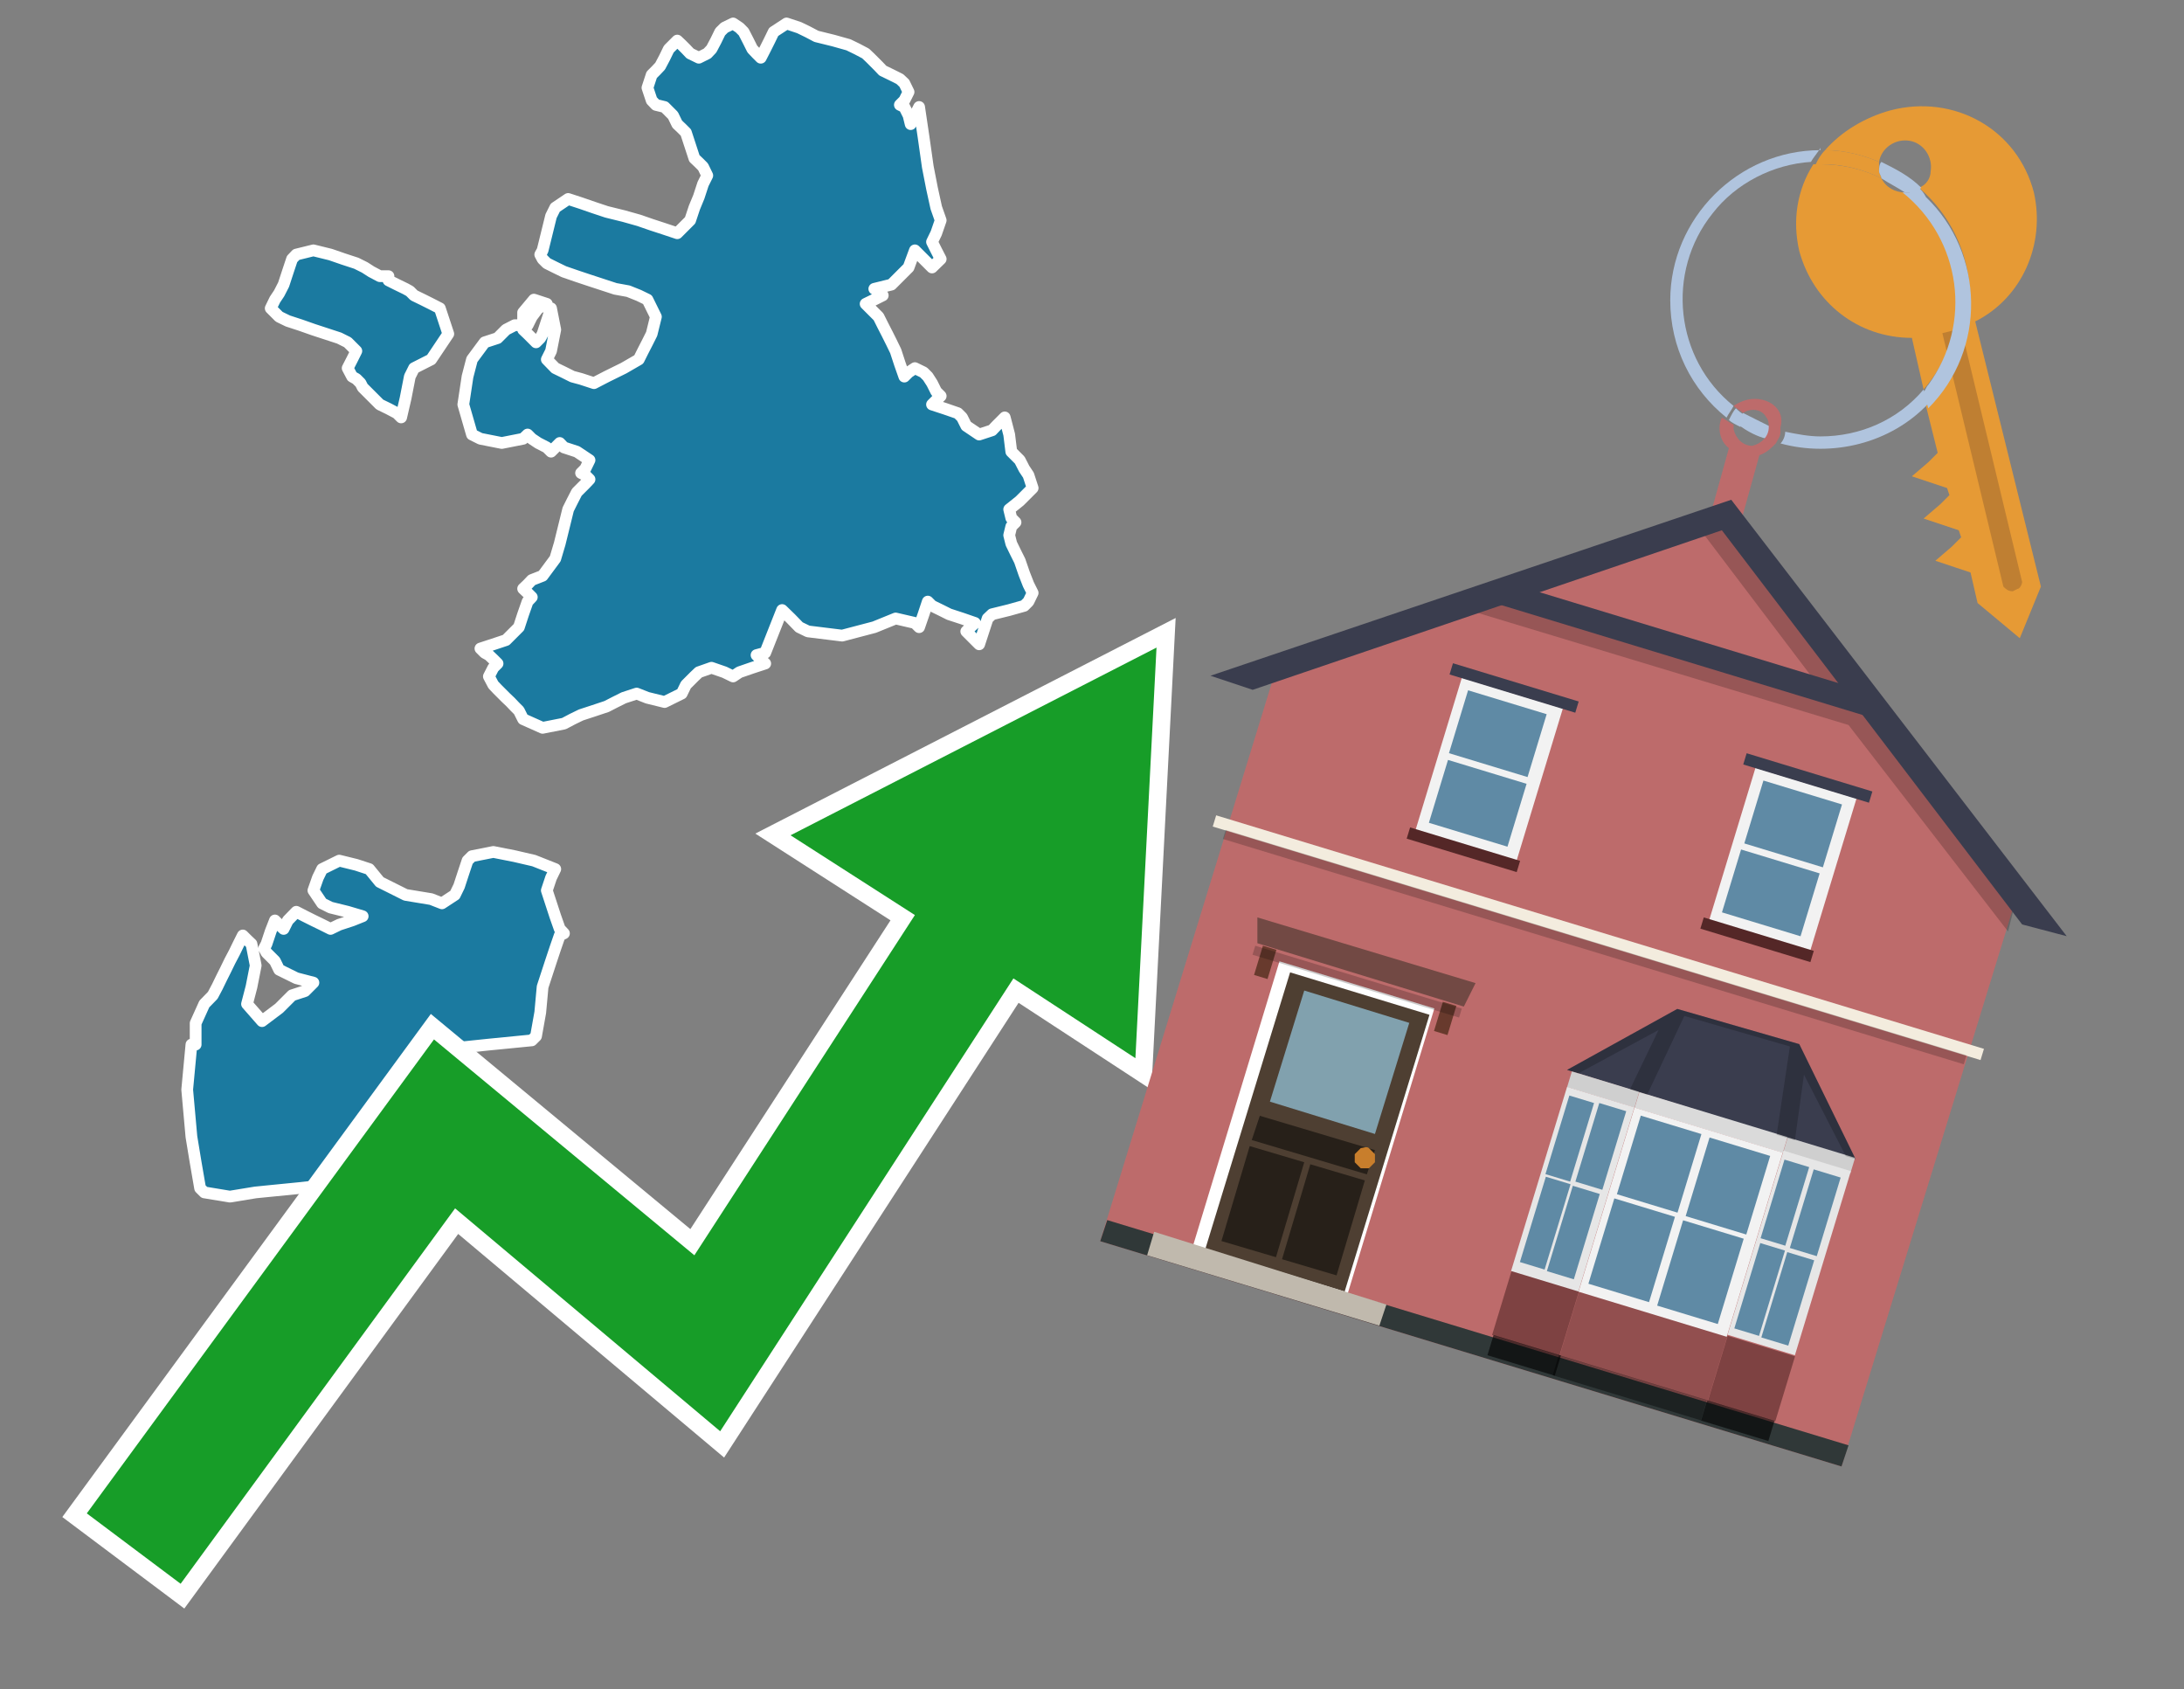 <?xml version="1.0" encoding="utf-8"?>
<!-- Generator: Adobe Illustrator 26.0.3, SVG Export Plug-In . SVG Version: 6.00 Build 0)  -->
<svg version="1.1" id="Text" xmlns="http://www.w3.org/2000/svg" xmlns:xlink="http://www.w3.org/1999/xlink" x="0px" y="0px"
	 width="93.1px" height="72px" viewBox="0 0 93.1 72" style="enable-background:new 0 0 93.1 72;" xml:space="preserve">
<rect x="0" y="0" width="93.1" height="72" fill="#808080" stroke="none"/>
<style type="text/css">
	.st0{fill:#1B7AA0;stroke:#FFFFFF;stroke-width:0.5;stroke-linejoin:round;}
	.st1{fill:none;stroke:#FFFFFF;stroke-width:1.5;stroke-miterlimit:10;}
	.st2{fill:#179D28;}
	.st3{fill:#E69A35;}
	.st4{fill:#B0C4DE;}
	.st5{fill:#BD6B6B;}
	.st6{fill:#BF7F32;}
	.st7{fill-rule:evenodd;clip-rule:evenodd;fill:#BD6B6B;}
	.st8{fill-rule:evenodd;clip-rule:evenodd;fill:#303838;}
	.st9{fill-rule:evenodd;clip-rule:evenodd;fill:#F3ECDE;}
	.st10{opacity:0.2;fill-rule:evenodd;clip-rule:evenodd;}
	.st11{fill-rule:evenodd;clip-rule:evenodd;fill:#3A3D4E;}
	.st12{fill:#724944;}
	.st13{fill-rule:evenodd;clip-rule:evenodd;fill:#FFFFFF;}
	.st14{fill:#4E3F32;}
	.st15{fill:#81A1AE;}
	.st16{fill:#272019;}
	.st17{fill:#C87E2C;}
	.st18{fill-rule:evenodd;clip-rule:evenodd;fill:#C0B9AD;}
	.st19{fill:#683A2D;}
	.st20{opacity:0.2;}
	.st21{opacity:0.6;fill-rule:evenodd;clip-rule:evenodd;fill:#542727;}
	.st22{opacity:0.4;fill-rule:evenodd;clip-rule:evenodd;fill:#542727;}
	.st23{opacity:0.6;fill-rule:evenodd;clip-rule:evenodd;}
	.st24{opacity:0.4;fill-rule:evenodd;clip-rule:evenodd;}
	.st25{fill-rule:evenodd;clip-rule:evenodd;fill:#CFCFCF;}
	.st26{fill-rule:evenodd;clip-rule:evenodd;fill:#DADADA;}
	.st27{fill-rule:evenodd;clip-rule:evenodd;fill:#E6E6E6;}
	.st28{fill-rule:evenodd;clip-rule:evenodd;fill:#F2F2F2;}
	.st29{fill-rule:evenodd;clip-rule:evenodd;fill:#5F8AA5;}
	.st30{opacity:0.2;clip-path:url(#SVGID_00000075153797737028568380000000229847302129778351_);}
	.st31{fill-rule:evenodd;clip-rule:evenodd;fill:#542727;}
</style>
<path class="st0" d="M8.34,43.61L8.71,42.79L9.07,42.42L9.26,42.06L9.44,41.69L9.62,41.33L9.8,40.96L9.99,40.6L10.17,40.23L10.35,39.87L10.53,40.05L10.72,40.23L10.9,41.15L10.72,42.06L10.53,42.79L11.17,43.52L11.9,42.97L12.45,42.42L13.0,42.24L13.18,42.06L13.36,41.88L12.63,41.69L11.9,41.33L11.72,40.96L11.54,40.78L11.36,40.6L11.26,40.42L11.36,40.23L11.54,39.69L11.72,39.23L11.9,39.41L12.09,39.59L12.27,39.23L12.63,38.86L13.0,39.05L13.36,39.23L13.73,39.41L14.09,39.59L14.46,39.41L15.01,39.23L15.46,39.05L14.82,38.86L14.09,38.68L13.73,38.5L13.36,37.95L13.55,37.41L13.73,37.04L14.46,36.68L15.19,36.86L15.74,37.04L16.19,37.59L17.29,38.14L18.38,38.32L18.84,38.5L19.39,38.14L19.57,37.77L19.75,37.22L19.93,36.68L20.12,36.49L21.03,36.31L21.94,36.49L22.76,36.68L23.67,37.04L23.49,37.41L23.31,37.95L23.49,38.5L23.67,39.05L23.86,39.59L24.04,39.78L23.86,39.87L23.67,40.42L23.49,40.96L23.31,41.51L23.13,42.06L23.03,43.15L22.85,44.16L22.67,44.34L20.84,44.52L19.11,44.7L18.93,44.89L18.75,44.7L18.56,44.52L18.38,44.7L18.2,44.89L18.02,45.25L18.2,45.62L18.38,46.16L18.2,46.71L18.02,47.26L18.2,47.72L18.38,47.44L18.56,47.08L18.75,47.26L18.93,47.44L19.11,47.08L18.93,46.71L18.75,46.53L18.93,46.35L19.11,46.16L19.66,45.98L20.12,46.16L20.66,46.35L21.21,46.53L21.03,46.71L20.84,47.08L21.03,47.44L21.21,48.08L21.39,48.81L21.57,48.99L21.39,49.18L21.21,49.72L20.84,50.27L20.48,49.91L20.12,49.54L19.75,49.36L18.66,49.18L17.65,49.72L16.56,50.27L15.46,50.45L15.19,50.64L14.82,50.45L14.64,50.27L14.46,50.45L12.72,50.64L10.9,50.82L9.8,51.0L8.71,50.82L8.53,50.64L8.34,49.54L8.16,48.45L7.98,46.44L8.16,44.52L8.34,44.52ZM22.3,14.05L22.49,14.23L22.67,14.41L22.85,14.59L23.03,14.41L23.13,14.23L23.31,13.68L23.49,13.14L23.67,14.05L23.49,14.96L23.31,15.32L23.67,15.69L24.04,15.87L24.4,16.05L24.77,16.15L25.32,16.33L25.86,16.05L26.59,15.69L27.23,15.32L27.41,14.96L27.6,14.59L27.78,14.23L27.96,13.5L27.6,12.77L27.23,12.59L26.78,12.41L26.23,12.31L25.68,12.13L25.13,11.95L24.59,11.77L24.04,11.58L23.67,11.4L23.31,11.22L23.13,11.04L23.03,10.85L23.13,10.67L23.31,9.94L23.49,9.21L23.67,8.85L24.22,8.48L24.77,8.66L25.32,8.85L25.86,9.03L26.59,9.21L27.23,9.39L27.78,9.58L28.33,9.76L28.87,9.94L29.42,9.39L29.6,8.85L29.79,8.39L29.97,7.84L30.15,7.48L29.97,7.11L29.79,6.93L29.6,6.75L29.42,6.2L29.24,5.65L29.06,5.47L28.87,5.29L28.69,4.92L28.33,4.56L27.96,4.47L27.78,4.28L27.6,3.74L27.78,3.19L27.96,3.01L28.14,2.82L28.33,2.46L28.51,2.09L28.69,1.91L28.87,1.73L29.06,1.91L29.24,2.09L29.42,2.28L29.79,2.46L30.15,2.28L30.33,2.09L30.52,1.73L30.7,1.36L30.88,1.18L31.25,1.0L31.52,1.18L31.7,1.36L31.89,1.73L32.07,2.09L32.25,2.28L32.43,2.46L32.62,2.09L32.8,1.73L32.98,1.36L33.53,1.0L34.07,1.18L34.44,1.36L34.8,1.55L35.53,1.73L36.17,1.91L36.54,2.09L36.9,2.28L37.09,2.46L37.27,2.64L37.45,2.82L37.63,3.01L38.0,3.19L38.36,3.37L38.55,3.55L38.73,3.92L38.55,4.28L38.36,4.47L38.55,4.56L38.73,4.92L38.82,5.29L39.0,4.92L39.18,4.56L39.37,5.84L39.55,7.11L39.73,8.03L39.91,8.85L40.1,9.39L39.91,9.94L39.73,10.31L39.91,10.67L40.1,11.04L39.73,11.4L39.37,11.04L39.0,10.67L38.73,11.4L38.0,12.13L37.27,12.31L37.45,12.41L37.63,12.59L37.27,12.77L36.9,12.95L37.09,13.14L37.27,13.32L37.45,13.5L37.63,13.86L37.82,14.23L38.0,14.59L38.18,14.96L38.36,15.51L38.55,16.05L38.73,15.87L39.0,15.69L39.37,15.87L39.55,16.05L39.73,16.33L39.91,16.69L40.1,16.88L39.91,17.06L39.73,17.24L40.28,17.42L40.83,17.61L41.01,17.79L41.19,18.15L41.74,18.52L42.29,18.34L42.47,18.15L42.65,17.97L42.83,17.79L43.02,18.52L43.11,19.25L43.29,19.43L43.47,19.61L43.66,19.98L43.84,20.25L44.02,20.8L43.47,21.35L43.02,21.71L43.11,22.08L43.29,22.26L43.11,22.44L43.02,22.81L43.11,23.17L43.29,23.54L43.47,23.9L43.66,24.45L43.84,24.91L44.02,25.27L43.84,25.64L43.66,25.82L43.02,26.0L42.29,26.18L42.1,26.36L41.92,26.91L41.74,27.46L41.56,27.28L41.37,27.09L41.19,26.91L41.37,26.73L41.56,26.55L41.01,26.36L40.46,26.18L40.1,26.0L39.73,25.82L39.55,25.64L39.37,26.18L39.18,26.73L39.0,26.55L38.18,26.36L37.27,26.73L35.9,27.09L34.44,26.91L34.07,26.73L33.71,26.36L33.34,26.0L32.98,26.91L32.62,27.82L32.25,27.92L32.43,28.1L32.62,28.28L32.07,28.46L31.52,28.65L31.25,28.83L30.88,28.65L30.33,28.46L29.79,28.65L29.6,28.83L29.42,29.01L29.24,29.19L29.06,29.56L28.33,29.92L27.6,29.74L27.14,29.56L26.59,29.74L26.23,29.92L25.86,30.11L25.32,30.29L24.77,30.47L24.4,30.65L24.04,30.84L23.13,31.02L22.3,30.65L22.12,30.29L21.94,30.11L21.76,29.92L21.57,29.74L21.39,29.56L21.21,29.38L21.03,29.19L20.84,28.83L21.03,28.46L21.21,28.28L21.03,28.1L20.84,27.92L20.66,27.82L20.48,27.64L21.03,27.46L21.57,27.28L21.76,27.09L21.94,26.91L22.12,26.73L22.3,26.18L22.49,25.64L22.67,25.45L22.49,25.27L22.3,25.09L22.49,24.91L22.67,24.72L23.13,24.54L23.67,23.81L23.86,23.17L24.04,22.44L24.22,21.71L24.4,21.35L24.59,20.98L24.77,20.8L24.95,20.62L25.13,20.43L24.95,20.25L24.77,20.16L24.95,19.98L25.13,19.61L24.59,19.25L24.04,19.07L23.86,18.88L23.67,19.07L23.49,19.25L23.31,19.07L22.94,18.88L22.67,18.7L22.49,18.52L22.3,18.7L21.39,18.88L20.48,18.7L20.12,18.52L19.75,17.24L19.93,16.05L20.12,15.32L20.66,14.59L21.21,14.41L21.39,14.23L21.57,14.05L21.94,13.86L22.3,13.86ZM16.56,11.95L16.92,12.13L17.29,12.31L17.47,12.41L17.65,12.59L18.02,12.77L18.38,12.95L18.75,13.14L19.11,14.23L18.38,15.32L17.65,15.69L17.47,16.05L17.29,16.97L17.1,17.79L16.92,17.61L16.56,17.42L16.19,17.24L16.01,17.06L15.83,16.88L15.64,16.69L15.46,16.51L15.37,16.33L15.19,16.15L15.01,16.05L14.82,15.69L15.01,15.32L15.19,14.96L14.82,14.59L14.46,14.41L13.91,14.23L13.36,14.05L12.82,13.86L12.27,13.68L11.9,13.5L11.54,13.14L11.72,12.77L11.9,12.5L12.09,12.13L12.27,11.58L12.45,11.04L12.63,10.85L13.36,10.67L14.09,10.85L14.64,11.04L15.19,11.22L15.55,11.4L15.83,11.58L16.19,11.77L16.56,11.77ZM22.3,13.32L22.76,12.77L23.31,12.95L22.94,13.14L22.67,13.5L22.49,13.86L22.3,13.86Z"/>
<polygon class="st1" points="49.3,27.6 33.7,35.6 39,39 29.6,53.5 18.5,44.3 3.7,64.5 7.7,67.5 19.4,51.5 30.7,61 43.2,41.7 
	48.4,45.1 "/>
<polygon class="st2" points="49.3,27.6 33.7,35.6 39,39 29.6,53.5 18.5,44.3 3.7,64.5 7.7,67.5 19.4,51.5 30.7,61 43.2,41.7 
	48.4,45.1 "/>
<path class="st3" d="M80.2,7.6c0-0.1-0.1-0.2-0.1-0.3c0-0.1,0-0.3,0-0.4c-0.7-0.3-1.5-0.5-2.3-0.5c-0.2,0.2-0.3,0.4-0.4,0.6
	c0.1,0,0.2,0,0.3,0C78.5,7,79.4,7.2,80.2,7.6z"/>
<path class="st4" d="M77.6,6.4c-3.5,0-6.4,2.9-6.4,6.4c0,2,0.9,3.8,2.4,5c0.1-0.2,0.2-0.3,0.3-0.5c-2.5-2-2.9-5.7-0.9-8.2
	c1-1.3,2.6-2.1,4.2-2.2c0.1-0.2,0.3-0.4,0.4-0.6V6.4z"/>
<path class="st3" d="M84.2,13.7c2-1,3-3.3,2.5-5.5C86,5.5,83.3,4,80.6,4.7c-1.1,0.3-2.1,0.9-2.8,1.7c0.8,0,1.6,0.2,2.3,0.5
	c0.1-0.6,0.7-1,1.3-0.9c0.6,0.1,1,0.7,0.9,1.3c0,0.3-0.2,0.6-0.5,0.7c2.7,2.3,2.9,6.4,0.6,9c-0.1,0.1-0.2,0.2-0.3,0.3l0.5,2
	l-0.4,0.4l-0.7,0.6l0.9,0.3l0.6,0.2l0.1,0.3l-0.4,0.4L82,22.1l0.9,0.3l0.6,0.2l0.1,0.3l-0.4,0.4l-0.7,0.6l0.9,0.3l0.6,0.2l0.3,1.3
	l1.8,1.5L87,25L84.2,13.7z"/>
<path class="st3" d="M81.2,8.2c-0.4,0-0.8-0.2-1-0.6C79.4,7.2,78.5,7,77.6,7c-0.1,0-0.2,0-0.3,0c-0.7,1.1-0.9,2.4-0.6,3.7
	c0.6,2.2,2.5,3.7,4.8,3.7l0.5,2.2c2.1-2.4,1.9-6.1-0.6-8.2C81.3,8.3,81.2,8.3,81.2,8.2z"/>
<path class="st4" d="M74.1,18.1c0.4,0.3,0.8,0.5,1.2,0.6c0.1-0.1,0.2-0.3,0.2-0.5l0,0c-0.4-0.2-0.8-0.4-1.2-0.6
	C74.2,17.8,74.1,17.9,74.1,18.1z"/>
<path class="st4" d="M74.4,17.7c-0.2-0.1-0.3-0.2-0.4-0.3c-0.1,0.1-0.2,0.3-0.3,0.5c0.1,0.1,0.3,0.2,0.5,0.3
	C74.1,17.9,74.2,17.8,74.4,17.7z"/>
<path class="st5" d="M74.8,17c-0.3,0-0.6,0.1-0.9,0.3c0.1,0.1,0.3,0.2,0.4,0.3c0.3-0.2,0.8-0.2,1,0.2c0.1,0.1,0.1,0.3,0.1,0.4l0,0
	c0,0.4-0.3,0.7-0.7,0.8c-0.4,0-0.7-0.3-0.8-0.7c0,0,0,0,0-0.1v-0.1c-0.2-0.1-0.3-0.2-0.5-0.3c-0.2,0.4-0.1,1,0.3,1.3l-1,3.6L74,23
	l1-3.6c0.3-0.1,0.5-0.3,0.7-0.5c0.1-0.2,0.2-0.3,0.2-0.5c0-0.1,0-0.1,0-0.2C76.1,17.5,75.5,17,74.8,17z"/>
<path class="st6" d="M86,25.1l-0.2,0.1c-0.2,0-0.3-0.1-0.4-0.2l0,0l-2.6-10.8l0.8-0.2l2.6,10.8C86.2,24.9,86.1,25.1,86,25.1L86,25.1
	z"/>
<path class="st4" d="M80.1,7.3c0,0.1,0.1,0.2,0.1,0.3c0.3,0.2,0.7,0.4,1,0.6c0.1,0,0.2,0,0.3,0c0.1,0,0.3-0.1,0.4-0.2
	c-0.5-0.5-1.1-0.8-1.7-1.1C80.1,7,80.1,7.2,80.1,7.3z"/>
<path class="st4" d="M77.6,18.6c-0.5,0-1-0.1-1.5-0.2c0,0.2-0.1,0.4-0.2,0.5c2.2,0.6,4.7,0,6.3-1.7L82,16.6
	C80.9,17.9,79.3,18.6,77.6,18.6z"/>
<path class="st4" d="M81.8,8c-0.1,0.1-0.2,0.1-0.4,0.2c-0.1,0-0.2,0-0.3,0c2.5,2,3,5.6,1.1,8.2c-0.1,0.1-0.1,0.2-0.2,0.3l0.2,0.7
	c2.5-2.5,2.4-6.6-0.1-9C82,8.2,81.9,8.1,81.8,8L81.8,8z"/>
<g>
	<polygon class="st7" points="86,38.1 73.6,22.1 54.4,28.5 46.9,52.9 78.5,62.5 	"/>
	<polygon class="st8" points="78.5,62.5 78.8,61.6 47.2,52 46.9,52.9 78.5,62.5 	"/>
	
		<rect x="51" y="39.7" transform="matrix(-0.957 -0.291 0.291 -0.957 121.681 98.014)" class="st9" width="34.2" height="0.5"/>
	
		<rect x="51.5" y="40.2" transform="matrix(-0.957 -0.291 0.291 -0.957 121.299 98.817)" class="st10" width="33" height="0.4"/>
	<path class="st10" d="M86.1,37.7l-4.1-5.4l0,0l0,0l-8.1-10.6l-1.4,0.9l5,6.6c-4.8-1.5-13.6-4.2-13.8-4.2l-2.1,0.7l17.2,5.2l6.8,8.8
		L86.1,37.7z"/>
	
		<rect x="63.4" y="27.2" transform="matrix(0.957 0.291 -0.291 0.957 11.183 -19.753)" class="st11" width="16.9" height="1"/>
	<polygon class="st11" points="88.1,39.9 73.8,21.3 51.6,28.8 53.4,29.4 73.4,22.6 86.2,39.4 	"/>
	<g>
		<polygon class="st12" points="53.6,39.1 62.9,41.9 62.4,42.9 53.6,40.2 		"/>
		
			<rect x="52.5" y="41.7" transform="matrix(-0.957 -0.291 0.291 -0.957 95.557 110.317)" class="st13" width="6.9" height="12.7"/>
		<g transform="matrix( 0.861, 0, 0, 0.861, 2148,666.7) ">
			<g>
				<g id="Symbol_9_0_Layer2_0_MEMBER_8_MEMBER_12_MEMBER_0_FILL_00000000221050500652020650000016968551942043764377_">
					<path class="st14" d="M-2424-724.1l-6.9-2.1l-4.2,13.7l6.9,2.1L-2424-724.1z"/>
				</g>
			</g>
		</g>
		<g transform="matrix( 0.861, 0, 0, 0.861, 2148,666.7) ">
			<g>
				<g id="Symbol_9_0_Layer2_0_MEMBER_8_MEMBER_12_MEMBER_1_MEMBER_1_FILL_00000024715425263566513780000008352326449265998742_">
					<path class="st15" d="M-2430.2-725.3l-1.7,5.5l5.2,1.6l1.7-5.5L-2430.2-725.3z"/>
				</g>
			</g>
		</g>
		<g transform="matrix( 0.861, 0, 0, 0.861, 2148,666.7) ">
			<g>
				<g id="Symbol_9_0_Layer2_0_MEMBER_8_MEMBER_12_MEMBER_2_MEMBER_0_FILL_00000078767653199722890290000000328629160693940155_">
					<path class="st16" d="M-2431.6-712.1l1.4-4.7l-2.7-0.8l-1.4,4.7L-2431.6-712.1z"/>
				</g>
			</g>
		</g>
		<g transform="matrix( 0.861, 0, 0, 0.861, 2148,666.7) ">
			<g>
				<g id="Symbol_9_0_Layer2_0_MEMBER_8_MEMBER_12_MEMBER_2_MEMBER_1_FILL_00000065041012839955175980000008634302413428399805_">
					<path class="st16" d="M-2428.6-711.2l1.4-4.7l-2.7-0.8l-1.4,4.7L-2428.6-711.2z"/>
				</g>
			</g>
		</g>
		<g transform="matrix( 0.861, 0, 0, 0.861, 2148,666.7) ">
			<g>
				<g id="Symbol_9_0_Layer2_0_MEMBER_8_MEMBER_12_MEMBER_2_MEMBER_1_FILL_00000163044142682498288790000014509690284825881985_">
					<path class="st16" d="M-2427.1-716.2l0.4-1.2l-5.7-1.7l-0.4,1.2L-2427.1-716.2z"/>
				</g>
			</g>
		</g>
		<g transform="matrix( 0.861, 0, 0, 0.861, 2148,666.7) ">
			<g>
				<g id="Symbol_9_0_Layer2_0_MEMBER_8_MEMBER_13_FILL_00000045612611013196237270000007907534605287444383_">
					<path class="st17" d="M-2426.7-716.8c0-0.1,0-0.3,0-0.4c-0.1-0.1-0.2-0.2-0.3-0.3s-0.3,0-0.4,0c-0.1,0.1-0.2,0.2-0.3,0.3
						c0,0.2,0,0.3,0,0.4c0.1,0.1,0.2,0.2,0.3,0.3c0.2,0,0.3,0,0.4,0C-2426.9-716.6-2426.8-716.7-2426.7-716.8z"/>
				</g>
			</g>
		</g>
		<polygon class="st18" points="48.9,53.5 49.2,52.5 59.1,55.6 58.8,56.5 48.9,53.5 		"/>
		
			<rect x="61.3" y="42.7" transform="matrix(-0.957 -0.291 0.291 -0.957 107.942 102.817)" class="st19" width="0.6" height="1.3"/>
		
			<rect x="53.6" y="40.4" transform="matrix(-0.957 -0.291 0.291 -0.957 93.571 95.987)" class="st19" width="0.6" height="1.3"/>
		
			<rect x="53.3" y="41.5" transform="matrix(-0.957 -0.291 0.291 -0.957 101.129 98.594)" class="st20" width="9.2" height="0.4"/>
	</g>
	<g>
		<polygon class="st11" points="79.1,49.4 66.8,45.6 71.5,43 76.7,44.5 		"/>
		
			<rect x="63.9" y="54.5" transform="matrix(0.957 0.291 -0.291 0.957 19.157 -16.63)" class="st21" width="3" height="2.9"/>
		
			<rect x="73.1" y="57.3" transform="matrix(0.957 0.291 -0.291 0.957 20.366 -19.175)" class="st21" width="3" height="2.9"/>
		
			<rect x="66.7" y="55.9" transform="matrix(0.957 0.291 -0.291 0.957 19.762 -17.902)" class="st22" width="6.6" height="2.9"/>
		
			<rect x="63.4" y="57.3" transform="matrix(0.957 0.291 -0.291 0.957 19.669 -16.387)" class="st23" width="3" height="0.9"/>
		
			<rect x="72.5" y="60.1" transform="matrix(0.957 0.291 -0.291 0.957 20.879 -18.931)" class="st23" width="3" height="0.9"/>
		
			<rect x="66.1" y="58.7" transform="matrix(0.957 0.291 -0.291 0.957 20.274 -17.659)" class="st24" width="6.6" height="0.9"/>
		
			<rect x="66.8" y="46.1" transform="matrix(0.957 0.291 -0.291 0.957 16.495 -17.895)" class="st25" width="3" height="0.7"/>
		<rect x="76" y="48.9" transform="matrix(0.957 0.291 -0.291 0.957 17.705 -20.44)" class="st25" width="3" height="0.7"/>
		<rect x="69.6" y="47.5" transform="matrix(0.957 0.291 -0.291 0.957 17.1 -19.168)" class="st26" width="6.6" height="0.7"/>
		
			<rect x="65.5" y="46.6" transform="matrix(0.957 0.291 -0.291 0.957 17.678 -17.334)" class="st27" width="3" height="8.2"/>
		<rect x="74.7" y="49.3" transform="matrix(0.957 0.291 -0.291 0.957 18.887 -19.878)" class="st27" width="3" height="8.2"/>
		
			<rect x="68.3" y="48" transform="matrix(0.957 0.291 -0.291 0.957 18.282 -18.606)" class="st28" width="6.6" height="8.2"/>
		<g>
			<rect x="69" y="48.4" transform="matrix(0.291 -0.957 0.957 0.291 2.528 102.846)" class="st29" width="3.5" height="2.7"/>
			
				<rect x="71.9" y="49.3" transform="matrix(0.291 -0.957 0.957 0.291 3.754 106.292)" class="st29" width="3.5" height="2.7"/>
			
				<rect x="67.7" y="52" transform="matrix(0.291 -0.957 0.957 0.291 -1.754 104.369)" class="st29" width="3.8" height="2.7"/>
			
				<rect x="70.6" y="52.9" transform="matrix(0.291 -0.957 0.957 0.291 -0.528 107.815)" class="st29" width="3.8" height="2.7"/>
		</g>
		<g>
			<rect x="65.2" y="48" transform="matrix(0.291 -0.957 0.957 0.291 0.971 98.469)" class="st29" width="3.5" height="1.1"/>
			
				<rect x="66.5" y="48.4" transform="matrix(0.291 -0.957 0.957 0.291 1.486 99.916)" class="st29" width="3.5" height="1.2"/>
			
				<rect x="64" y="51.7" transform="matrix(0.291 -0.957 0.957 0.291 -3.31 99.992)" class="st29" width="3.8" height="1.1"/>
			
				<rect x="65.2" y="52" transform="matrix(0.291 -0.957 0.957 0.291 -2.796 101.439)" class="st29" width="3.8" height="1.2"/>
		</g>
		<g>
			
				<rect x="74.4" y="50.8" transform="matrix(0.291 -0.957 0.957 0.291 4.785 109.19)" class="st29" width="3.5" height="1.1"/>
			
				<rect x="75.6" y="51.2" transform="matrix(0.291 -0.957 0.957 0.291 5.299 110.638)" class="st29" width="3.5" height="1.2"/>
			
				<rect x="73.1" y="54.5" transform="matrix(0.291 -0.957 0.957 0.291 0.503 110.713)" class="st29" width="3.8" height="1.1"/>
			
				<rect x="74.3" y="54.8" transform="matrix(0.291 -0.957 0.957 0.291 1.017 112.16)" class="st29" width="3.8" height="1.2"/>
		</g>
		<g>
			<defs>
				<polygon id="SVGID_1_" points="79.1,49.4 66.8,45.6 71.5,43 76.7,44.5 				"/>
			</defs>
			<clipPath id="SVGID_00000104691782124360056840000001658481663947911575_">
				<use xlink:href="#SVGID_1_"  style="overflow:visible;"/>
			</clipPath>
			<polygon style="opacity:0.2;clip-path:url(#SVGID_00000104691782124360056840000001658481663947911575_);" points="79.5,49.2 
				77.3,44.9 77.3,44.9 77.4,44.6 77.1,44.5 77.1,44.2 76.9,44.1 76.6,43.5 75.9,43.8 76.1,44.2 72.3,43 72.6,42.8 72.2,42.2 
				71.6,42.5 71.4,42.4 71.3,42.7 71.1,42.6 71.1,42.8 66.6,45.3 67,45.9 70.7,43.9 69.4,46.6 70.1,46.9 71.8,43.3 76.3,44.6 
				75.7,48.6 76.5,48.7 76.9,45.8 78.8,49.5 			"/>
		</g>
	</g>
	<g>
		<g>
			
				<rect x="61.2" y="29.4" transform="matrix(-0.957 -0.291 0.291 -0.957 114.656 82.648)" class="st28" width="4.5" height="6.8"/>
			<g>
				
					<rect x="62.5" y="29.5" transform="matrix(0.291 -0.957 0.957 0.291 15.348 83.328)" class="st29" width="2.8" height="3.5"/>
			</g>
			<g>
				
					<rect x="61.6" y="32.5" transform="matrix(0.291 -0.957 0.957 0.291 11.883 84.561)" class="st29" width="2.8" height="3.5"/>
			</g>
			
				<rect x="61.7" y="29.1" transform="matrix(-0.957 -0.291 0.291 -0.957 117.73 76.179)" class="st11" width="5.6" height="0.5"/>
			
				<rect x="60" y="36" transform="matrix(-0.957 -0.291 0.291 -0.957 111.598 89.081)" class="st31" width="4.9" height="0.5"/>
		</g>
		<g>
			
				<rect x="73.7" y="33.2" transform="matrix(-0.957 -0.291 0.291 -0.957 138.031 93.758)" class="st28" width="4.5" height="6.8"/>
			<g>
				
					<rect x="75" y="33.4" transform="matrix(0.291 -0.957 0.957 0.291 20.568 98.002)" class="st29" width="2.8" height="3.5"/>
			</g>
			<g>
				
					<rect x="74.1" y="36.3" transform="matrix(0.291 -0.957 0.957 0.291 17.102 99.235)" class="st29" width="2.8" height="3.5"/>
			</g>
			
				<rect x="74.2" y="32.9" transform="matrix(-0.957 -0.291 0.291 -0.957 141.106 87.289)" class="st11" width="5.6" height="0.5"/>
			
				<rect x="72.5" y="39.8" transform="matrix(-0.957 -0.291 0.291 -0.957 134.974 100.191)" class="st31" width="4.9" height="0.5"/>
		</g>
	</g>
</g>
</svg>
